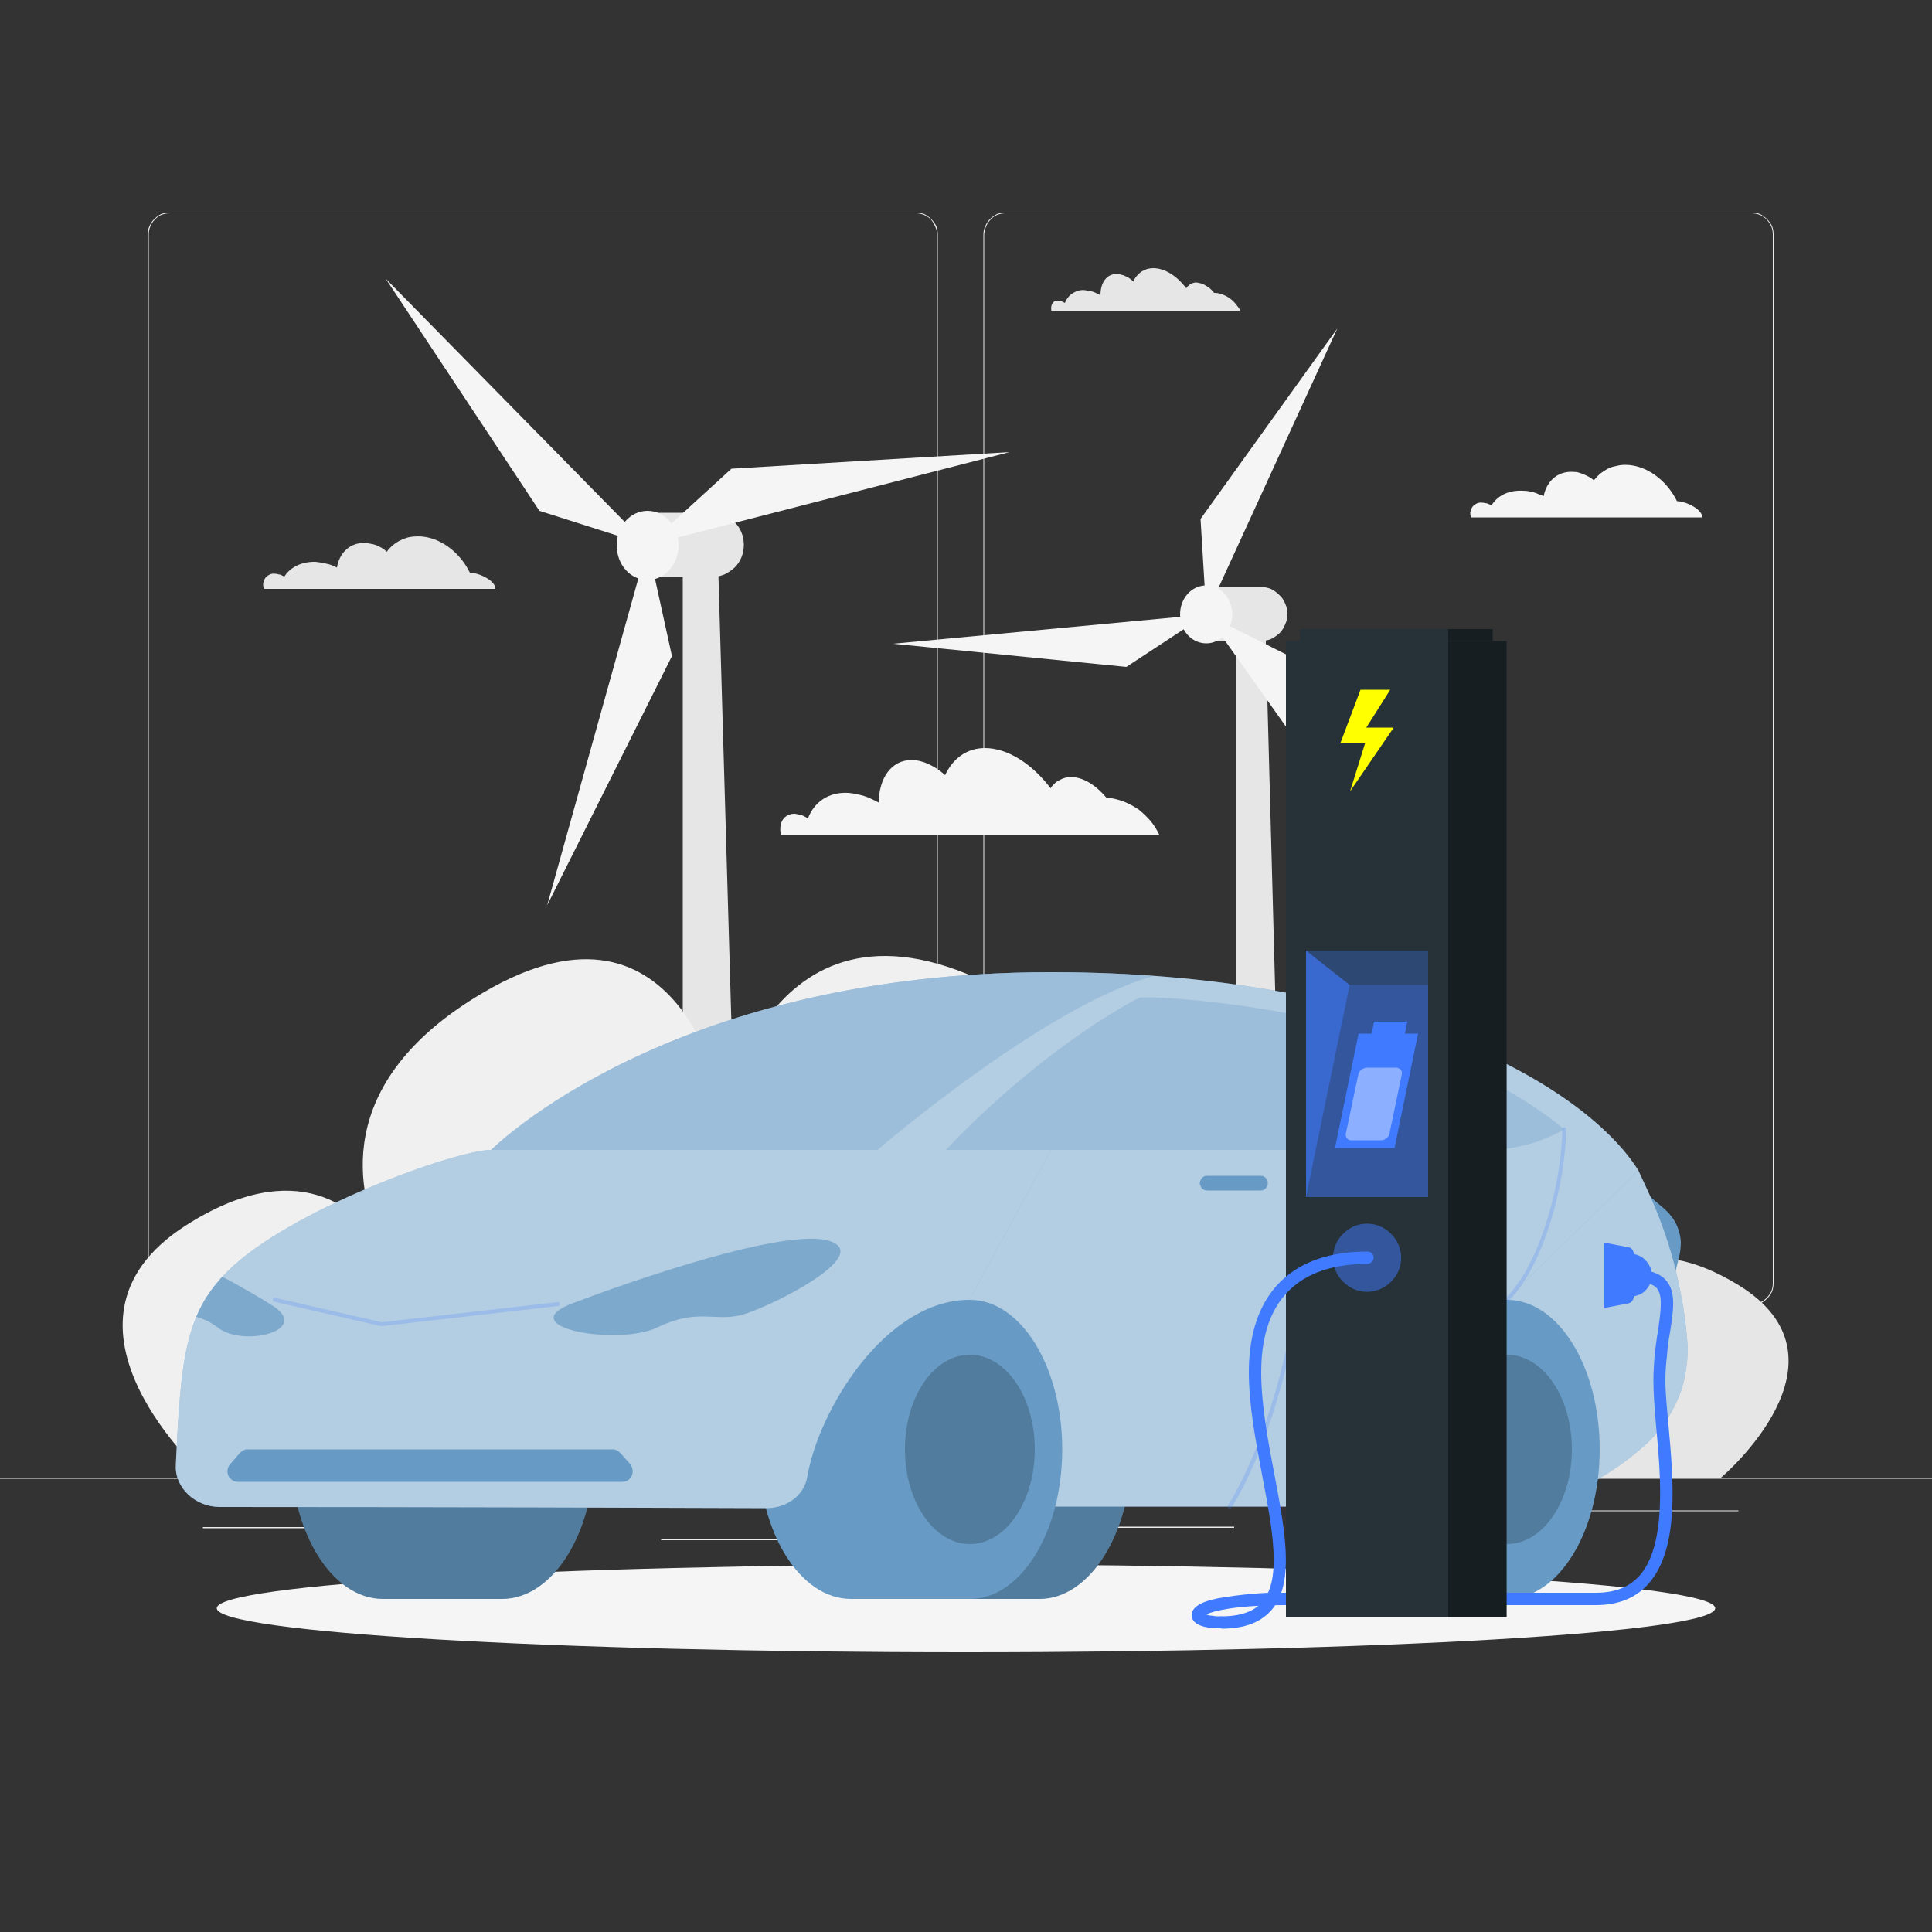 <svg xmlns="http://www.w3.org/2000/svg" viewBox="0 0 500 500" width="500" height="500"><rect x="0" y="0" width="500" height="500" fill="#333333" stroke="none"/><title>Electric car-rafiki</title><style>		.s0 { fill: #ebebeb } 		.s1 { fill: #e6e6e6 } 		.s2 { fill: #f5f5f5 } 		.s3 { fill: #f0f0f0 } 		.s4 { fill: #679bc5 } 		.s5 { opacity: .2;fill: #000000 } 		.s6 { opacity: .5;fill: #ffffff } 		.s7 { fill: #407bff } 		.s8 { opacity: .3;fill: #679bc5 } 		.s9 { opacity: .7;fill: #679bc5 } 		.s10 { opacity: .2;fill: #407bff } 		.s11 { fill: #263238 } 		.s12 { opacity: .4;fill: #000000 } 		.s13 { fill: #ffff00 } 		.s14 { opacity: .5;fill: #407bff } 		.s15 { opacity: .4;fill: #ffffff } 		.s16 { opacity: .4;fill: #263238 } 	</style><g id="freepik--background-complete--inject-63"><path fill-rule="evenodd" class="s0" d="m0 382.4h500v0.3h-500z"></path><path fill-rule="evenodd" class="s0" d="m104.5 389.2h33.2v0.3h-33.2z"></path><path fill-rule="evenodd" class="s0" d="m171.1 398.4h40.8v0.2h-40.8z"></path><path fill-rule="evenodd" class="s0" d="m52.5 395.2h51v0.3h-51z"></path><path fill-rule="evenodd" class="s0" d="m356.8 390.9h93.1v0.2h-93.1z"></path><path fill-rule="evenodd" class="s0" d="m341.5 390.9h6.4v0.2h-6.4z"></path><path fill-rule="evenodd" class="s0" d="m277.2 395.1h42.2v0.3h-42.2z"></path><path class="s0" d="m237 337.8h-193.1q-1.1 0-2.2-0.4-1-0.5-1.8-1.3-0.8-0.8-1.3-1.8-0.4-1.1-0.4-2.2v-271.4q0-1.2 0.5-2.2 0.4-1 1.2-1.8 0.8-0.8 1.8-1.3 1.1-0.4 2.2-0.4h193.1q1.1 0 2.2 0.4 1 0.5 1.8 1.3 0.8 0.8 1.3 1.8 0.4 1.1 0.4 2.2v271.4q0 1.1-0.4 2.2-0.5 1-1.3 1.8-0.8 0.8-1.8 1.3-1.1 0.4-2.2 0.4zm-193.1-282.6q-1.1 0-2.1 0.4-1 0.4-1.7 1.2-0.8 0.8-1.2 1.8-0.4 1-0.4 2.1v271.4q0 1.1 0.4 2.1 0.4 1 1.2 1.7 0.7 0.8 1.7 1.2 1 0.4 2.1 0.5l193.1-0.1q1.1 0 2.1-0.4 1-0.4 1.8-1.2 0.7-0.7 1.1-1.7 0.5-1 0.5-2.1v-271.4q0-1.1-0.5-2.1-0.4-1-1.1-1.8-0.8-0.8-1.8-1.2-1-0.4-2.1-0.4z"></path><path class="s0" d="m453.3 337.8h-193.1q-1.1 0-2.2-0.4-1-0.5-1.8-1.3-0.8-0.8-1.3-1.8-0.4-1.1-0.4-2.2v-271.4q0-1.2 0.5-2.2 0.4-1 1.2-1.8 0.8-0.8 1.8-1.3 1.1-0.4 2.2-0.4h193.1q1.1 0 2.2 0.4 1 0.5 1.8 1.3 0.8 0.8 1.3 1.8 0.4 1 0.4 2.2v271.4q0 1.1-0.4 2.2-0.5 1-1.3 1.8-0.8 0.8-1.8 1.3-1.1 0.4-2.2 0.4zm-193.1-282.6q-1.1 0-2.1 0.4-1 0.4-1.7 1.2-0.8 0.8-1.2 1.8-0.4 1-0.5 2.1v271.4q0.1 1.1 0.5 2.1 0.4 1 1.2 1.7 0.7 0.8 1.7 1.2 1 0.4 2.1 0.4h193.1q1.1 0 2.1-0.4 1-0.4 1.8-1.2 0.7-0.7 1.2-1.7 0.4-1 0.4-2.1v-271.4q0-1.1-0.4-2.1-0.5-1-1.2-1.8-0.8-0.8-1.8-1.2-1-0.4-2.1-0.4z"></path><path fill-rule="evenodd" class="s1" d="m192.8 382.4h-16.1v-241.4h9l7 241.4z"></path><path class="s1" d="m184.2 149.3h-15.1q-1.6 0-3.2-0.6-1.5-0.7-2.7-1.8-1.1-1.2-1.8-2.7-0.6-1.5-0.6-3.2 0-1.7 0.6-3.2 0.7-1.5 1.8-2.7 1.2-1.1 2.7-1.8 1.6-0.6 3.2-0.6h15.1q1.7 0 3.2 0.6 1.5 0.7 2.7 1.8 1.2 1.2 1.8 2.7 0.6 1.5 0.6 3.2 0 1.7-0.6 3.2-0.6 1.5-1.8 2.7-1.2 1.1-2.7 1.8-1.5 0.6-3.2 0.6z"></path><path fill-rule="evenodd" class="s2" d="m167.6 150.1c-4.5 0-8-4-8-9 0-4.9 3.5-8.9 8-8.9 4.4 0 8 4 8 8.9 0 5-3.6 9-8 9z"></path><path fill-rule="evenodd" class="s2" d="m167.6 141.1l-67.8-69 39.8 60.1 28 8.9z"></path><path fill-rule="evenodd" class="s2" d="m167.6 141.1l-26 93.2 32.3-64.5-6.3-28.7z"></path><path fill-rule="evenodd" class="s2" d="m167.6 141.1l93.7-24.1-72 4.3-21.7 19.8z"></path><path fill-rule="evenodd" class="s1" d="m333.4 382.4h-13.6v-223.5h7.6l6 223.5z"></path><path class="s1" d="m326.2 165.9h-12.7q-1.4 0-2.7-0.5-1.3-0.6-2.3-1.5-1-1-1.5-2.3-0.5-1.3-0.5-2.7 0-1.4 0.5-2.7 0.5-1.3 1.5-2.2 1-1 2.3-1.6 1.3-0.5 2.7-0.5h12.7q1.4 0 2.7 0.5 1.2 0.6 2.2 1.6 1 0.9 1.5 2.2 0.6 1.3 0.6 2.7 0 1.4-0.6 2.7-0.5 1.3-1.5 2.3-1 0.9-2.2 1.5-1.3 0.5-2.7 0.5z"></path><path fill-rule="evenodd" class="s2" d="m312.2 166.5c-3.8 0-6.8-3.3-6.8-7.5 0-4.2 3-7.5 6.8-7.5 3.7 0 6.7 3.3 6.7 7.5 0 4.2-3 7.5-6.7 7.5z"></path><path fill-rule="evenodd" class="s2" d="m312.2 159l33.9-74-35.4 49.3 1.5 24.7z"></path><path fill-rule="evenodd" class="s2" d="m312.2 159l-81.1 7.6 60.4 6 20.7-13.6z"></path><path fill-rule="evenodd" class="s2" d="m312.2 159l47.1 66.4-25-55.3-22.1-11.1z"></path><path class="s1" d="m273.1 341c0 0-48.7-24.2 2.3-53.1 51.1-28.9 61.7 22.1 61.7 22.1 0 0 8.1-47.3 50.3-23.8 32.6 18.1 26 40.6 21.4 49.9 5-6.8 17.5-17.9 41-3.6 31.8 19.4-4.4 49.9-4.4 49.9h-192.3c-24.5-38.8 20-41.4 20-41.4z"></path><path class="s3" d="m267 328.3c0 0 60.3-31.5-3-69.3-63.3-37.8-76.4 28.9-76.4 28.9 0 0-10.1-61.8-62.4-31.1-40.4 23.6-32.3 53-26.5 65.2-6.1-9-21.7-23.4-50.7-4.8-39.5 25.4 5.4 65.2 5.4 65.2h238.2c30.4-50.6-24.6-54.1-24.6-54.1z"></path><path class="s1" d="m121.6 148.2c-2.7-5.5-8-9.4-13.4-9.4q-1.2 0-2.3 0.2-1.2 0.3-2.2 0.8-1.1 0.5-2 1.3-0.9 0.7-1.6 1.7-0.6-0.6-1.3-1-0.7-0.4-1.4-0.7-0.8-0.3-1.6-0.4-0.8-0.2-1.6-0.2c-3.7 0-6.4 2.6-7 6.4q-0.6-0.4-1.3-0.6-0.7-0.3-1.4-0.4-0.6-0.2-1.4-0.3-0.7-0.1-1.4-0.2c-3.6-0.1-6.6 1.4-8.1 3.8q-0.2-0.1-0.5-0.2-0.3-0.2-0.6-0.3-0.3 0-0.6-0.1-0.2-0.1-0.6-0.1-0.7-0.1-1.3 0.1-0.7 0.3-1.2 0.8-0.4 0.5-0.6 1.2-0.2 0.7 0 1.4l0.1 0.4h59.9c0.1-2-3.9-4.1-6.6-4.2z"></path><path class="s2" d="m434 129.7c-2.7-5.5-8-9.4-13.4-9.4q-1.2 0-2.3 0.3-1.2 0.2-2.2 0.7-1.1 0.6-2 1.3-0.9 0.8-1.6 1.7-0.6-0.5-1.3-0.9-0.7-0.4-1.5-0.7-0.7-0.3-1.5-0.5-0.8-0.1-1.6-0.1c-3.7 0-6.4 2.6-7.1 6.3q-0.6-0.3-1.3-0.5-0.6-0.3-1.3-0.5-0.7-0.1-1.4-0.3-0.7-0.1-1.4-0.1c-3.7-0.2-6.6 1.3-8.1 3.8q-0.3-0.1-0.6-0.3-0.2-0.1-0.5-0.2-0.3-0.1-0.6-0.1-0.3-0.1-0.6-0.1-0.7-0.1-1.3 0.1-0.7 0.3-1.2 0.8-0.4 0.5-0.6 1.2-0.2 0.6 0 1.3l0.1 0.4h59.8c0.2-1.9-3.8-4.1-6.5-4.2z"></path><path class="s2" d="m287.2 206.5q-0.1-0.1-0.3-0.1-0.1 0-0.2 0-0.1 0-0.2 0-0.1 0-0.2 0c-2.7-3.2-6-5.3-9.1-5.3q-0.8 0-1.6 0.2-0.7 0.2-1.4 0.6-0.7 0.3-1.3 0.9-0.6 0.5-1 1.2c-4.8-6.3-11.1-10.4-17-10.4-4.7 0-8.3 2.7-10.3 7-2.7-2.4-5.8-3.9-8.7-3.9-5.2 0-8.4 4.6-8.5 11q-0.9-0.5-1.8-0.9-1-0.5-2-0.8-1-0.3-2-0.5-1-0.2-2-0.3c-5.2-0.3-8.9 2.4-10.5 6.6q-0.3-0.2-0.7-0.4-0.4-0.2-0.8-0.4-0.5-0.1-0.9-0.2-0.4-0.1-0.9-0.2c-2.8-0.1-4.4 2.2-3.7 5.4h97.9q-0.9-1.9-2.2-3.5-1.4-1.6-3-2.9-1.7-1.2-3.6-2-2-0.8-4-1.1z"></path><path class="s1" d="m314.6 75.8h-0.4q-0.4-0.6-0.9-1-0.5-0.5-1.1-0.8-0.6-0.4-1.2-0.6-0.7-0.2-1.4-0.3-0.4 0-0.7 0.1-0.4 0.1-0.8 0.3-0.3 0.2-0.6 0.5-0.3 0.2-0.5 0.6c-2.4-3.2-5.6-5.2-8.5-5.2q-0.8 0-1.6 0.2-0.8 0.3-1.5 0.7-0.7 0.5-1.2 1.1-0.6 0.7-0.9 1.5-0.4-0.5-0.9-0.8-0.5-0.4-1.1-0.6-0.5-0.3-1.1-0.4-0.6-0.2-1.2-0.2c-2.6 0-4.2 2.2-4.2 5.5q-0.5-0.3-1-0.5-0.4-0.2-0.9-0.4-0.5-0.1-1-0.2-0.6-0.1-1.1-0.2-0.8-0.1-1.6 0.1-0.8 0.2-1.6 0.7-0.7 0.4-1.2 1.1-0.5 0.6-0.8 1.4-0.2-0.1-0.4-0.2-0.2-0.1-0.4-0.2-0.2-0.1-0.4-0.1-0.2-0.1-0.5-0.1c-1.4-0.1-2.1 1.1-1.8 2.7h49q-0.5-0.9-1.2-1.7-0.6-0.8-1.5-1.5-0.8-0.6-1.8-1-0.9-0.4-2-0.5z"></path></g><g id="freepik--Shadow--inject-63"><path id="freepik--path--inject-63" fill-rule="evenodd" class="s2" d="m250 427.6c-107.2 0-193.9-5.1-193.9-11.4 0-6.2 86.7-11.3 193.9-11.3 107.2 0 193.9 5.1 193.9 11.3 0 6.3-86.7 11.4-193.9 11.4z"></path></g><g id="freepik--electric-car--inject-63"><path class="s4" d="m269 336.4h-30.8c-13.2 0-23.9 17.3-23.9 38.7 0 21.4 10.7 38.7 23.9 38.7h30.8c13.2 0 23.9-17.3 23.9-38.7 0-21.4-10.7-38.7-23.9-38.7z"></path><path class="s5" d="m269 336.4h-30.8c-13.2 0-23.9 17.3-23.9 38.7 0 21.4 10.7 38.7 23.9 38.7h30.8c13.2 0 23.9-17.3 23.9-38.7 0-21.4-10.7-38.7-23.9-38.7z"></path><path class="s4" d="m129.9 336.4h-30.8c-13.2 0-23.9 17.3-23.9 38.7 0 21.4 10.7 38.7 23.9 38.7h30.8c13.3 0 24-17.3 24-38.7 0-21.4-10.8-38.7-24-38.7z"></path><path class="s5" d="m129.9 336.4h-30.8c-13.2 0-23.9 17.3-23.9 38.7 0 21.4 10.7 38.7 23.9 38.7h30.8c13.3 0 24-17.3 24-38.7 0-21.4-10.8-38.7-24-38.7z"></path><path class="s4" d="m423.9 307l7 6q1.2 1.1 2.1 2.4 0.9 1.3 1.4 2.9 0.5 1.5 0.6 3.1 0 1.6-0.3 3.2l-1.6 6.7z"></path><path class="s4" d="m436.6 346.3q-0.4-5-1.3-9.9-0.9-4.8-2.1-9.6-1.3-4.8-3-9.5-1.7-4.7-3.8-9.2l-2.4-5.2h-58.3l30.2 87q4-1 7.8-2.4 3.9-1.5 7.5-3.4 3.6-1.9 7-4.2 3.4-2.3 6.5-5l0.7-0.6q3-2.6 5.2-5.8 2.3-3.2 3.8-6.8 1.5-3.7 2-7.6 0.6-3.9 0.2-7.8z"></path><path class="s6" d="m436.6 346.3q-0.4-5-1.3-9.9-0.9-4.8-2.1-9.6-1.3-4.8-3-9.5-1.7-4.7-3.8-9.2l-2.4-5.2h-58.3l30.2 87q4-1 7.8-2.4 3.9-1.5 7.5-3.4 3.6-1.9 7-4.2 3.4-2.3 6.5-5l0.7-0.6q3-2.6 5.2-5.8 2.3-3.2 3.8-6.8 1.5-3.7 2-7.6 0.6-3.9 0.2-7.8z"></path><path class="s7" d="m359.2 413.8c-13.2 0-23.9-17.3-23.9-38.7 0-21.4 10.7-38.7 23.9-38.7h30.7v77.4z"></path><path fill-rule="evenodd" class="s4" d="m390 413.8c-13.2 0-23.9-17.3-23.9-38.7 0-21.4 10.7-38.7 23.9-38.7 13.3 0 24 17.3 24 38.7 0 21.4-10.7 38.7-24 38.7z"></path><path fill-rule="evenodd" class="s5" d="m390 399.6c-9.2 0-16.7-11-16.7-24.5 0-13.6 7.5-24.5 16.7-24.5 9.3 0 16.8 10.9 16.8 24.5 0 13.5-7.5 24.5-16.8 24.5z"></path><path class="s4" d="m184.6 389.9l-57.5-92.3c0 0 45.5-46 144.9-46 86.1 0 137.6 28.4 152 51.3l-34.1 33.5c-33 0-32.8 35-37.3 49.7q-0.3 0.9-0.8 1.6-0.5 0.7-1.2 1.2-0.7 0.5-1.5 0.8-0.9 0.2-1.7 0.2c0 0-162.8 0-162.8 0z"></path><path class="s6" d="m184.6 389.9l-57.5-92.3c0 0 45.5-46 144.9-46 86.1 0 137.6 28.4 152 51.3l-34.1 33.5c-33 0-32.8 35-37.3 49.7q-0.3 0.9-0.8 1.6-0.5 0.7-1.2 1.2-0.7 0.5-1.5 0.8-0.9 0.2-1.7 0.2c0 0-162.8 0-162.8 0z"></path><path class="s4" d="m220.2 413.8c-13.2 0-23.9-17.3-23.9-38.7 0-21.4 10.7-38.7 23.9-38.7h30.7v77.4z"></path><path fill-rule="evenodd" class="s4" d="m251 413.8c-13.2 0-23.9-17.3-23.9-38.7 0-21.4 10.7-38.7 23.9-38.7 13.2 0 23.9 17.3 23.9 38.7 0 21.4-10.7 38.7-23.9 38.7z"></path><path fill-rule="evenodd" class="s5" d="m251 399.6c-9.3 0-16.8-11-16.8-24.5 0-13.6 7.5-24.5 16.8-24.5 9.3 0 16.8 10.9 16.8 24.5 0 13.5-7.5 24.5-16.8 24.5z"></path><path class="s4" d="m208.9 382.3c2.9-17.3 20.2-45.9 42-45.9l21.1-38.8h-144.9c-9.2 0-52.4 15.6-68.2 31.4-10.9 11-12.1 22-13.4 50.2-0.3 5.8 5 10.8 11.4 10.8 53.4 0 118.2 0.2 141.7 0.3 5.2-0.1 9.5-3.4 10.3-8z"></path><path class="s6" d="m208.9 382.3c2.9-17.3 20.2-45.9 42-45.9l21.1-38.8h-144.9c-9.2 0-52.4 15.6-68.2 31.4-10.9 11-12.1 22-13.4 50.2-0.3 5.8 5 10.8 11.4 10.8 53.4 0 118.2 0.2 141.7 0.3 5.2-0.1 9.5-3.4 10.3-8z"></path><path class="s8" d="m272 251.6c-98.8 0-143.9 45.3-144.9 46h100c0 0 43-37.1 71.4-45q-12.6-1-26.5-1z"></path><path class="s9" d="m148.4 337.2c13.7-5.2 55.1-19.8 66.4-16 11.3 3.8-16 17.3-22.9 19.1-6.9 1.8-11.4-1.8-21.7 3.2-10.3 5-38.4-0.1-21.8-6.3z"></path><path class="s10" d="m318.3 390.4q-0.1 0-0.1 0-0.1 0-0.1 0 0 0-0.1 0 0 0 0 0-0.1-0.1-0.2-0.2 0-0.1-0.1-0.2 0-0.1 0-0.2 0.1-0.1 0.1-0.2c0.2-0.3 20.5-30.8 20.5-92q0-0.1 0-0.2 0.1-0.1 0.1-0.1 0.1-0.1 0.2-0.2 0.1 0 0.2 0 0.1 0 0.2 0 0.1 0.1 0.2 0.2 0.1 0 0.1 0.1 0 0.1 0 0.2c0 61.6-20.4 92.3-20.6 92.6q0 0.1-0.1 0.1 0 0.1-0.1 0.1-0.1 0-0.1 0-0.1 0.1-0.1 0.1z"></path><path class="s10" d="m98.7 343.2h-0.1l-27.5-6.3q-0.2 0-0.4-0.2-0.1-0.2-0.1-0.5 0.1-0.2 0.3-0.3 0.2-0.1 0.4 0l27.5 6.3 45.3-5.2q0.3-0.1 0.5 0 0.2 0.2 0.2 0.4 0.1 0.3-0.1 0.5-0.2 0.1-0.4 0.1l-45.5 5.2z"></path><path class="s10" d="m389.9 336.9q0 0-0.1 0 0 0-0.1 0 0-0.1-0.1-0.1 0 0 0-0.1-0.1 0-0.2-0.1 0-0.1 0-0.2 0-0.1 0-0.2 0.1-0.1 0.2-0.2c9.6-9.4 14.7-31.5 14.7-43.7q0-0.1 0-0.2 0.1-0.1 0.1-0.2 0.1-0.1 0.2-0.1 0.1-0.1 0.2-0.1 0.1 0 0.2 0.1 0.1 0 0.2 0.1 0.1 0.1 0.1 0.2 0 0.1 0 0.2c0 12.4-5.2 34.8-15 44.5q0 0-0.1 0 0 0-0.1 0.1 0 0-0.1 0 0 0-0.1 0z"></path><path class="s4" d="m312.5 308.1h13.7q0.4 0 0.7-0.1 0.4-0.2 0.6-0.4 0.3-0.3 0.5-0.7 0.1-0.3 0.1-0.7 0-0.4-0.1-0.7-0.2-0.4-0.5-0.7-0.2-0.2-0.6-0.4-0.3-0.1-0.7-0.1h-13.7q-0.4 0-0.8 0.1-0.3 0.2-0.6 0.4-0.3 0.3-0.4 0.7-0.2 0.3-0.2 0.7 0 0.4 0.2 0.7 0.1 0.4 0.4 0.7 0.3 0.2 0.6 0.4 0.4 0.1 0.8 0.1z"></path><path class="s7" d="m372.6 308.1h13.7q0.4 0 0.8-0.1 0.3-0.2 0.6-0.4 0.3-0.3 0.4-0.7 0.1-0.3 0.1-0.7 0-0.4-0.1-0.7-0.1-0.4-0.4-0.7-0.3-0.2-0.6-0.4-0.4-0.1-0.8-0.1h-13.7q-0.4 0-0.7 0.1-0.4 0.2-0.7 0.4-0.2 0.3-0.4 0.7-0.1 0.3-0.1 0.7 0 0.4 0.1 0.7 0.2 0.4 0.4 0.7 0.3 0.2 0.7 0.4 0.3 0.1 0.7 0.1z"></path><path class="s9" d="m70.2 337.7c-2.8-1.8-7.4-4.5-12.7-7.3q-1 1.2-2 2.4-1 1.2-1.8 2.5-0.9 1.3-1.6 2.7-0.7 1.4-1.3 2.8 0.7 0.2 1.5 0.5 0.7 0.3 1.5 0.6 0.7 0.4 1.3 0.8 0.7 0.4 1.3 0.9c6.7 5.2 24.6 0.6 13.8-5.9z"></path><path class="s8" d="m244.8 297.6h139.6q2.7 0 5.4-0.3 2.6-0.4 5.2-1 2.6-0.7 5-1.7 2.5-1 4.8-2.3c0 0-22.6-20.6-68.1-29.4-18.7-3.7-36.4-5.1-41.9-4.7-13 6.8-32.9 21.2-50 39.4z"></path><path class="s4" d="m161 383.5h-99.3c-0.6 0-1.1-0.1-1.5-0.4-0.5-0.3-0.9-0.7-1.1-1.2-0.2-0.5-0.3-1-0.2-1.6 0.1-0.5 0.3-1 0.7-1.4l2.5-2.9q0.2-0.2 0.5-0.4 0.2-0.2 0.5-0.3 0.3-0.1 0.5-0.2 0.3 0 0.6 0h94.2q0.3 0 0.6 0 0.3 0.1 0.5 0.2 0.3 0.1 0.5 0.3 0.3 0.2 0.5 0.4l2.6 2.9c0.3 0.4 0.5 0.9 0.6 1.4 0.1 0.6 0 1.1-0.2 1.6-0.2 0.5-0.6 0.9-1 1.2-0.4 0.3-1 0.4-1.5 0.4z"></path><path class="s7" d="m421.5 337.3l-6.3 1.2v-16.9l6.3 1.2c0.9 0.1 1.5 1.3 1.5 2.6v9.2c0 1.4-0.6 2.5-1.5 2.7z"></path></g><g id="freepik--Charger--inject-63"><path class="s7" d="m316.1 421.4c-5 0.1-7.7-1.2-7.7-3.4 0-1.9 2.1-3.4 6.5-4.3q2.2-0.4 4.4-0.7 2.3-0.3 4.5-0.5 2.2-0.2 4.5-0.3 2.2 0 4.5 0h80.2c4.9 0 8.5-1.4 11.2-4.3 7.2-8 5.6-25.8 4.4-38.8-0.4-4.4-0.7-8.6-0.7-11.8q0-1.6 0.1-3.3 0.1-1.6 0.2-3.2 0.2-1.6 0.4-3.2 0.2-1.6 0.5-3.2c0.7-5.1 1.3-9-0.3-11-1.1-1.2-3.3-1.8-6.8-1.8v-3.1c4.6 0 7.5 0.9 9.2 2.9 2.6 3 1.9 7.6 1 13.4q-0.3 1.6-0.5 3.1-0.2 1.6-0.3 3.1-0.2 1.6-0.3 3.2-0.1 1.5-0.1 3.1c0 3.1 0.4 7.2 0.8 11.5 1.3 14.4 2.9 32.2-5.3 41.2-3.2 3.6-7.8 5.4-13.5 5.4h-80.2c-13 0-18.7 1.5-20.6 2.4q0.4 0.2 0.9 0.3 0.5 0 1 0.1 0.5 0.1 1 0.1 0.5 0 1 0z"></path><path class="s7" d="m422 324.6v10.9c1.5 0 2.9-0.5 3.9-1.6 1-1 1.6-2.4 1.6-3.9 0-1.4-0.6-2.8-1.6-3.8-1-1.1-2.4-1.7-3.9-1.7z"></path><path fill-rule="evenodd" class="s11" d="m332.8 165.9h42v252.6h-42z"></path><path fill-rule="evenodd" class="s11" d="m336.4 162.8h49.9v3.1h-49.9z"></path><path fill-rule="evenodd" class="s12" d="m374.8 162.8h11.5v3.1h-11.5z"></path><path fill-rule="evenodd" class="s13" d="m360.7 188.3h-7.1l6.2-9.8h-7.7l-5.2 13.8h6.4l-3.9 12.5 11.3-16.5z"></path><path fill-rule="evenodd" class="s14" d="m360 331.7c-3.4 3.5-9 3.5-12.4 0-3.5-3.4-3.5-9 0-12.4 3.4-3.5 9-3.5 12.4 0 3.5 3.4 3.5 9 0 12.4z"></path><path class="s7" d="m316.1 421.4c-0.4 0.1-0.8-0.1-1.1-0.4-0.3-0.3-0.5-0.7-0.5-1.1 0-0.4 0.2-0.9 0.5-1.1 0.3-0.3 0.7-0.5 1.1-0.5 5.1 0 8.6-1.3 10.7-3.9 4.9-5.9 2.5-18.7-0.1-32.3-1.7-9-3.5-18.3-3.5-27 0-20.1 10.9-31.2 30.6-31.2 0.4 0 0.9 0.1 1.2 0.4 0.3 0.3 0.5 0.7 0.5 1.2 0 0.4-0.2 0.8-0.5 1.1-0.3 0.3-0.8 0.5-1.2 0.5-12.5 0-27.4 4.8-27.4 28 0 8.4 1.7 17.5 3.4 26.4 2.7 14.3 5.3 27.8-0.5 34.9-2.8 3.4-7.1 5.1-13.2 5.1z"></path><path fill-rule="evenodd" class="s14" d="m338 246h31.6v63.8h-31.6z"></path><path fill-rule="evenodd" class="s14" d="m338 246v63.8l11.3-54.9-11.3-8.9z"></path><path fill-rule="evenodd" class="s7" d="m363.6 267.5l0.6-3.1h-8.6l-0.6 3.1h-3.4l-6.1 29.6h15.4l6.1-29.6h-3.4z"></path><path class="s15" d="m362.8 278l-3.2 15.3q0 0.4-0.2 0.7-0.3 0.3-0.6 0.6-0.3 0.2-0.7 0.4-0.3 0.1-0.7 0.1h-7.7q-0.3 0-0.6-0.1-0.3-0.2-0.5-0.4-0.2-0.2-0.3-0.6 0-0.3 0-0.6l3.2-15.2q0.1-0.4 0.3-0.8 0.2-0.3 0.5-0.6 0.3-0.2 0.7-0.3 0.3-0.2 0.7-0.2h7.7q0.3 0 0.6 0.2 0.3 0.1 0.5 0.3 0.2 0.3 0.3 0.6 0 0.3 0 0.6z"></path><path fill-rule="evenodd" class="s16" d="m338 246h31.6v8.9h-20.3l-11.3-8.9z"></path><path fill-rule="evenodd" class="s11" d="m389.9 418.5h-15.1v-252.6h15.1z"></path><path fill-rule="evenodd" class="s12" d="m389.9 418.5h-15.1v-252.6h15.1z"></path></g></svg>